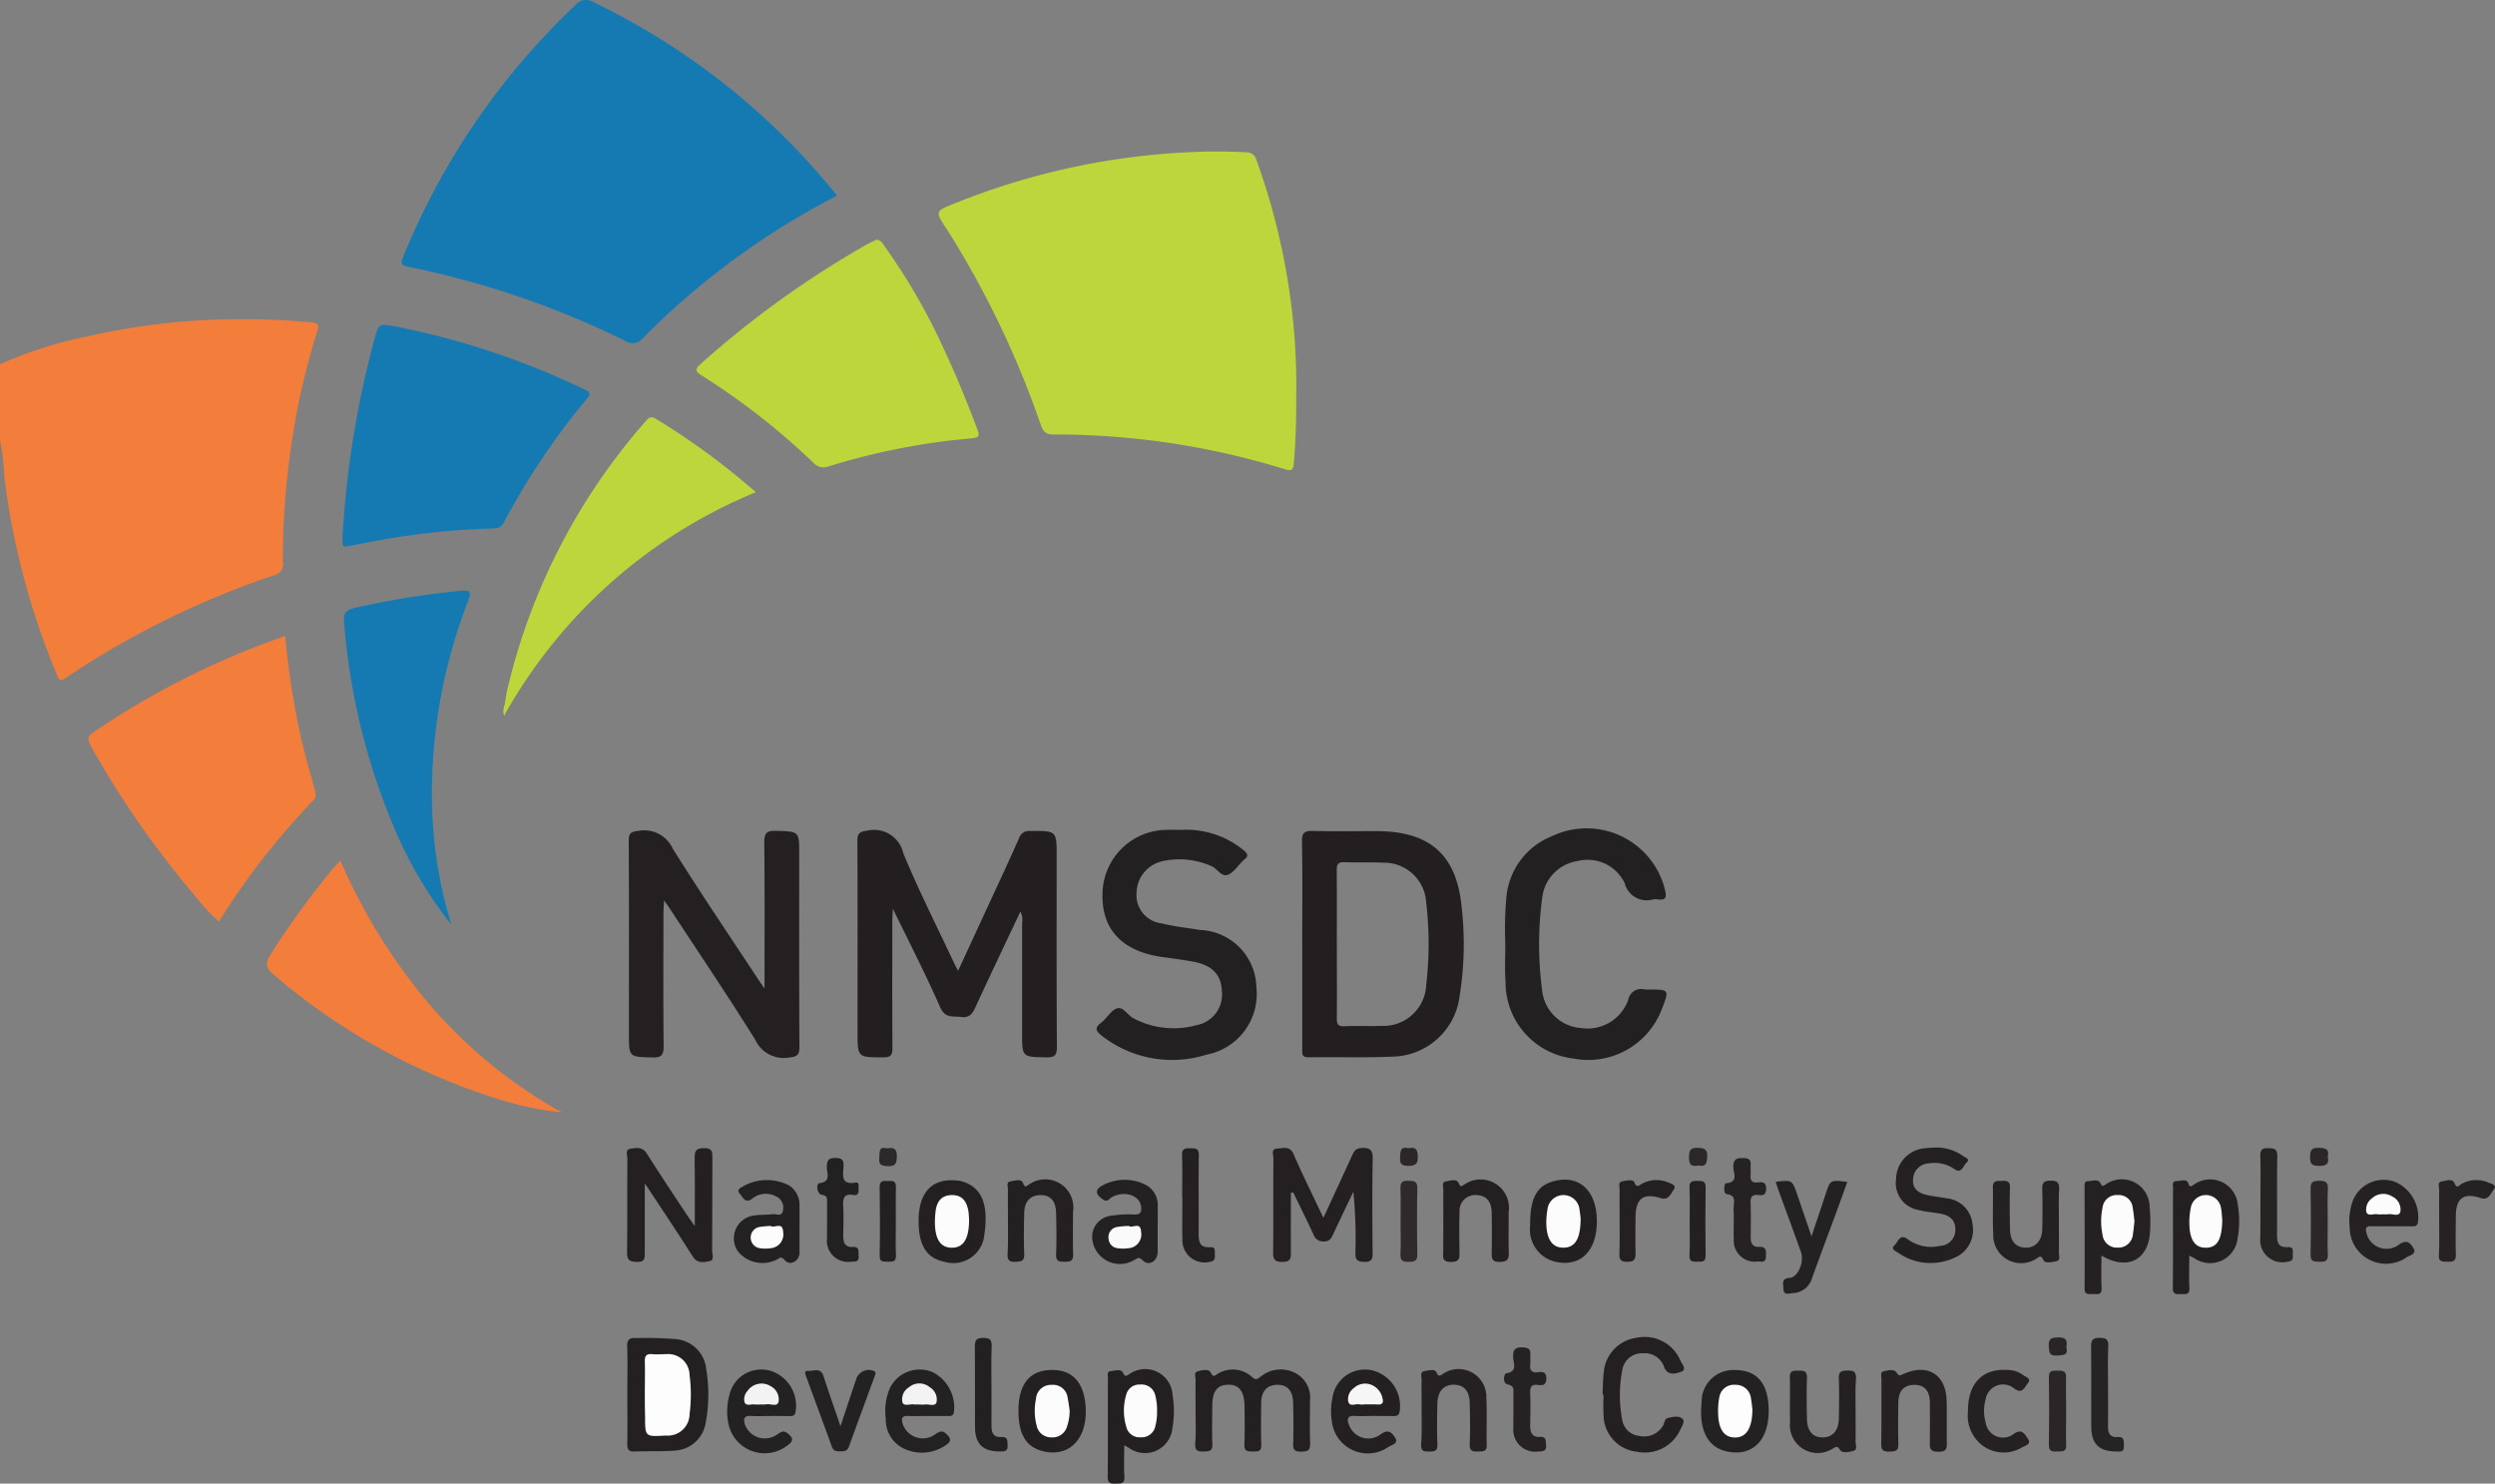 <svg id="Group_166" data-name="Group 166" xmlns="http://www.w3.org/2000/svg" width="105.449" height="62.704" viewBox="0 0 105.449 62.704">
  <rect x="0" y="0" width="105.449" height="62.704" fill="#808080" stroke="none"/>
  <path id="Path_55" data-name="Path 55" d="M0,148.4a18.068,18.068,0,0,1,3.753-1.188,28.954,28.954,0,0,1,6.286-.714,30.765,30.765,0,0,1,3.12.134c.4.035.3.224.228.454a28.563,28.563,0,0,0-.975,4.106,33.039,33.039,0,0,0-.457,5.579.47.47,0,0,1-.351.541,36.839,36.839,0,0,0-8.833,4.35c-.191.132-.259.124-.351-.1a31.762,31.762,0,0,1-2.244-8.449A8.653,8.653,0,0,0,0,151.619Q0,150.008,0,148.4Z" transform="translate(0 -133.007)" fill="#f37d3b"/>
  <path id="Path_56" data-name="Path 56" d="M202.818,8.267a31.61,31.61,0,0,0-3.961,2.41,32.386,32.386,0,0,0-4.235,3.6.557.557,0,0,1-.778.116,37.788,37.788,0,0,0-9.107-3.112c-.284-.055-.4-.092-.263-.417A30.373,30.373,0,0,1,191.766.206a.57.57,0,0,1,.75-.121A29.726,29.726,0,0,1,202.818,8.267Z" transform="translate(-167.44 0.003)" fill="#167ab2"/>
  <path id="Path_57" data-name="Path 57" d="M446.062,79.76c.007,1.06-.02,2.009-.1,2.957-.026.307-.1.353-.387.261a32.83,32.83,0,0,0-9.78-1.466c-.34,0-.438-.15-.533-.421a39.593,39.593,0,0,0-3.877-8.114l-.1-.155c-.491-.741-.493-.748.358-1.083a30.2,30.2,0,0,1,9.784-2.153,22.879,22.879,0,0,1,2.525,0,.423.423,0,0,1,.428.321,28.268,28.268,0,0,1,1.487,6.244A26.322,26.322,0,0,1,446.062,79.76Z" transform="translate(-391.279 -63.148)" fill="#bdd63b"/>
  <path id="Path_58" data-name="Path 58" d="M327.433,110.04c.213.023.28.2.376.326a26.057,26.057,0,0,1,2.584,4.544c.478,1.026.9,2.077,1.3,3.137.1.254.1.359-.236.389a28.8,28.8,0,0,0-6.022,1.178.592.592,0,0,1-.683-.158,29.6,29.6,0,0,0-4.7-3.673c-.257-.161-.318-.254-.059-.482a40.58,40.58,0,0,1,7.075-5.083C327.193,110.151,327.319,110.1,327.433,110.04Z" transform="translate(-290.389 -99.91)" fill="#bdd63b"/>
  <path id="Path_59" data-name="Path 59" d="M157.238,158.087a40.678,40.678,0,0,1,1.355-8.338c.174-.629.183-.631.844-.516a32.959,32.959,0,0,1,8.04,2.675c.243.11.248.194.085.389a29.832,29.832,0,0,0-3.5,5.22c-.132.25-.322.253-.528.261a32.46,32.46,0,0,0-4.3.417c-.543.094-1.084.2-1.625.307C157.221,158.578,157.222,158.583,157.238,158.087Z" transform="translate(-142.759 -135.441)" fill="#167ab2"/>
  <path id="Path_60" data-name="Path 60" d="M48.909,291.98a34.85,34.85,0,0,0,.691,4.395c.165.7.366,1.391.558,2.084.047.168.091.314-.055.465a31.231,31.231,0,0,0-3.992,5.125,7.556,7.556,0,0,1-1.04-1.119,39.565,39.565,0,0,1-4.372-6.294c-.121-.222-.185-.375.081-.567A34.282,34.282,0,0,1,48.909,291.98Z" transform="translate(-36.857 -265.101)" fill="#f37d3b"/>
  <path id="Path_61" data-name="Path 61" d="M400.51,384.566c-.645,1.368-1.281,2.7-1.9,4.04-.126.272-.245.463-.6.416s-.676.074-.888-.408c-.6-1.366-1.286-2.7-2-4.168-.013.255-.026.381-.026.506,0,1.793-.006,3.587.006,5.381,0,.288-.056.394-.374.394-1.1,0-1.1.014-1.1-1.081,0-2.682.006-5.366-.007-8.048,0-.331.077-.405.42-.452a1.265,1.265,0,0,1,1.52.958c.657,1.582,1.432,3.113,2.16,4.665.036.077.079.151.156.3.483-1.045.937-2.026,1.39-3.008.4-.862.8-1.719,1.183-2.589a.444.444,0,0,1,.48-.311c1.113-.008,1.113-.017,1.113,1.073,0,2.682-.008,5.366.01,8.048,0,.371-.1.453-.456.446-1.014-.019-1.015,0-1.015-1.034,0-1.548,0-3.1,0-4.645A.755.755,0,0,0,400.51,384.566Z" transform="translate(-357.384 -346.039)" fill="#231f20"/>
  <path id="Path_62" data-name="Path 62" d="M294.39,387.94c0-2.143.013-4.15-.011-6.156,0-.405.09-.518.5-.506.976.03.977.007.977.98,0,2.715-.007,5.429.009,8.144,0,.362-.1.42-.448.458a1.326,1.326,0,0,1-1.423-.76c-1.184-1.9-2.437-3.751-3.664-5.622-.039-.059-.082-.114-.185-.256-.013.239-.027.383-.027.527,0,1.872-.012,3.742.008,5.614,0,.37-.07.5-.467.492-1-.026-1-.006-1-1,0-2.715.007-5.429-.008-8.144,0-.351.1-.4.433-.438a1.33,1.33,0,0,1,1.429.759c1.162,1.857,2.391,3.672,3.595,5.5C294.172,387.633,294.243,387.73,294.39,387.94Z" transform="translate(-262.078 -346.162)" fill="#242021"/>
  <path id="Path_63" data-name="Path 63" d="M241.764,194.775a21.551,21.551,0,0,0-10.638,9.444c-.092-.246.037-.435.052-.632a4.269,4.269,0,0,1,.122-.632,26.218,26.218,0,0,1,5.783-11.151c.12-.141.224-.275.454-.132A30.2,30.2,0,0,1,241.764,194.775Z" transform="translate(-209.819 -173.972)" fill="#bdd63b"/>
  <path id="Path_64" data-name="Path 64" d="M125.688,395.07a24.327,24.327,0,0,0,3.843,6.167,20.362,20.362,0,0,0,5.537,4.486,14.145,14.145,0,0,1-2.94-.644,27,27,0,0,1-9.242-5.168c-.356-.3-.381-.505-.13-.892a35.622,35.622,0,0,1,2.532-3.5C125.4,395.384,125.526,395.251,125.688,395.07Z" transform="translate(-111.305 -358.701)" fill="#f37d3b"/>
  <path id="Path_65" data-name="Path 65" d="M162.438,285.209a17.59,17.59,0,0,1-2.456-4.2,27.872,27.872,0,0,1-2.067-8.543c-.034-.388.057-.55.459-.64a37.425,37.425,0,0,1,4.491-.722c.388-.038.436.054.3.412a22.58,22.58,0,0,0-1.538,8.452,18.559,18.559,0,0,0,.744,4.986C162.4,285.037,162.416,285.124,162.438,285.209Z" transform="translate(-143.372 -246.138)" fill="#167ab2"/>
  <path id="Path_66" data-name="Path 66" d="M507.107,381a3.822,3.822,0,0,1,2.648.854c.185.149.232.262.021.412a.616.616,0,0,0-.065.064c-.2.194-.36.462-.6.563-.281.121-.444-.243-.687-.351a3.3,3.3,0,0,0-2.021-.234,1.4,1.4,0,0,0-1.165,1.35,1.2,1.2,0,0,0,1.062,1.293c.532.134,1.084.191,1.628.28a2.478,2.478,0,0,1,2.375,2.425,2.605,2.605,0,0,1-2.1,2.841,4.833,4.833,0,0,1-4.439-.8c-.237-.191-.319-.326-.025-.546.244-.181.411-.519.673-.607s.447.292.7.422a3.643,3.643,0,0,0,2.677.284,1.316,1.316,0,0,0,1.053-1.464c-.03-.66-.4-1.054-1.162-1.206-.465-.092-.938-.145-1.407-.215-1.652-.245-2.513-1.169-2.473-2.659a2.733,2.733,0,0,1,2.658-2.706C506.676,380.988,506.893,381,507.107,381Z" transform="translate(-457.203 -345.925)" fill="#232021"/>
  <path id="Path_67" data-name="Path 67" d="M690.988,385.269a15.279,15.279,0,0,1,.05-2.021,3.068,3.068,0,0,1,1.926-2.549,3.41,3.41,0,0,1,4.77,2.255c.081.312.058.473-.311.417a.653.653,0,0,0-.184,0,.953.953,0,0,1-1.2-.673,1.736,1.736,0,0,0-2-.945,1.768,1.768,0,0,0-1.49,1.545,14.842,14.842,0,0,0-.007,3.9,1.778,1.778,0,0,0,1.631,1.61,1.826,1.826,0,0,0,2.011-1.189.549.549,0,0,1,.693-.438.988.988,0,0,0,.138,0c.915,0,.915,0,.582.846a3.325,3.325,0,0,1-3.748,2.069,3.24,3.24,0,0,1-2.85-3.213C690.961,386.343,690.988,385.805,690.988,385.269Z" transform="translate(-627.368 -345.36)" fill="#232021"/>
  <path id="Path_68" data-name="Path 68" d="M585.184,528.956c0,.822-.005,1.644,0,2.466,0,.264.019.461-.365.457-.35,0-.388-.139-.385-.433.014-1.319,0-2.638.011-3.958,0-.142-.11-.387.155-.4.247-.01.539-.135.7.237.314.731.668,1.445,1.007,2.166.071.15.145.3.253.52.424-.92.822-1.778,1.214-2.637.078-.172.145-.294.384-.309.378-.025.492.085.484.474-.026,1.319-.015,2.638-.005,3.958,0,.256-.03.383-.341.379s-.391-.091-.385-.39a20.241,20.241,0,0,0-.086-2.577c-.285.6-.573,1.193-.851,1.793-.081.174-.146.31-.388.311a.434.434,0,0,1-.451-.3c-.275-.6-.568-1.184-.853-1.775C585.251,528.948,585.218,528.952,585.184,528.956Z" transform="translate(-530.626 -478.543)" fill="#242021"/>
  <path id="Path_69" data-name="Path 69" d="M288.55,528.565c0,1.057,0,1.974,0,2.891,0,.244.026.435-.341.422-.314-.012-.412-.081-.408-.409.019-1.317,0-2.636.014-3.953,0-.145-.112-.386.122-.421s.5-.108.691.191c.548.867,1.119,1.719,1.683,2.576.088.134.185.262.353.5,0-1.037.009-1.948-.006-2.859,0-.291.031-.431.384-.436.382-.006.367.183.365.45-.008,1.3,0,2.605-.009,3.907,0,.146.11.388-.121.424s-.5.113-.691-.187c-.589-.931-1.2-1.846-1.81-2.767C288.733,528.817,288.679,528.747,288.55,528.565Z" transform="translate(-261.299 -478.542)" fill="#242021"/>
  <path id="Path_70" data-name="Path 70" d="M287.939,616.655c0-.659.017-1.318-.007-1.976-.012-.317.1-.393.391-.375a16.2,16.2,0,0,1,1.651.043,1.411,1.411,0,0,1,1.3,1.283,6.485,6.485,0,0,1-.02,2.239,1.4,1.4,0,0,1-1.33,1.193c-.549.042-1.1.012-1.652.037-.26.012-.342-.068-.335-.331C287.95,618.064,287.939,617.36,287.939,616.655Z" transform="translate(-261.425 -557.751)" fill="#242021"/>
  <path id="Path_71" data-name="Path 71" d="M548.8,630.5c0-.429-.006-.858,0-1.286,0-.127-.08-.318.085-.366s.47-.121.551.046c.13.269.21.091.328.039a1.208,1.208,0,0,1,1.412.145c.155.143.227.111.365,0a1.335,1.335,0,0,1,1.468-.162,1.164,1.164,0,0,1,.625,1.186c.006.6-.016,1.195.008,1.791.013.31-.123.342-.38.346s-.346-.06-.337-.329c.02-.566.011-1.133,0-1.7-.006-.535-.235-.8-.674-.794s-.677.272-.68.792c0,.582-.015,1.164.006,1.745.01.281-.136.283-.339.28s-.388.024-.375-.293c.023-.535.01-1.072.006-1.607-.006-.644-.228-.933-.7-.92s-.661.288-.665.907c0,.536-.017,1.072.005,1.607.013.3-.147.3-.367.307s-.373-.018-.358-.312C548.822,631.45,548.8,630.975,548.8,630.5Z" transform="translate(-498.27 -570.887)" fill="#242021"/>
  <path id="Path_72" data-name="Path 72" d="M957.754,544.841c0,.489-.017.932.006,1.374.016.307-.177.257-.354.254s-.368.058-.365-.249c.011-1.423,0-2.846,0-4.269,0-.1-.018-.247.128-.25.186,0,.446-.116.542.082s.151.087.249.038a1.173,1.173,0,0,1,1.83.977,6.3,6.3,0,0,1,.016,1.054C959.733,545.037,958.844,545.492,957.754,544.841Z" transform="translate(-868.938 -491.777)" fill="#252122"/>
  <path id="Path_73" data-name="Path 73" d="M870.85,526.86a1.917,1.917,0,0,1,1.168.356c.086.065.333.125.149.284-.139.12-.2.493-.52.265a1.459,1.459,0,0,0-1.051-.239.7.7,0,0,0-.689.678c-.031.4.234.58.575.659.283.065.574.09.86.145a1.207,1.207,0,0,1,1.077,1.091,1.27,1.27,0,0,1-.773,1.424,2.392,2.392,0,0,1-2.364-.213c-.1-.068-.346-.152-.155-.324.144-.129.224-.514.56-.245a1.677,1.677,0,0,0,1.358.275.671.671,0,0,0,.65-.706c0-.407-.268-.595-.641-.657-.3-.052-.61-.076-.906-.152a1.153,1.153,0,0,1-.957-1.314,1.32,1.32,0,0,1,1.155-1.29C870.511,526.87,870.682,526.872,870.85,526.86Z" transform="translate(-789.054 -478.359)" fill="#242021"/>
  <path id="Path_74" data-name="Path 74" d="M998.264,544.844c0,.488-.016.926.006,1.363.016.3-.161.266-.348.265s-.354.04-.352-.262c.014-1.409,0-2.82.008-4.23,0-.11-.052-.279.136-.282.171,0,.433-.108.5.071.088.239.141.133.265.064a1.173,1.173,0,0,1,1.835.861,4.009,4.009,0,0,1-.006,1.418,1.17,1.17,0,0,1-1.843.834C998.415,544.92,998.364,544.9,998.264,544.844Z" transform="translate(-905.737 -491.778)" fill="#242021"/>
  <path id="Path_75" data-name="Path 75" d="M509.267,631.917c0,.488-.02.911.006,1.332.02.322-.169.282-.373.289s-.334-.009-.331-.283c.014-1.393,0-2.786.008-4.179,0-.111-.052-.279.126-.293s.431-.1.506.061c.093.2.126.15.268.072a1.161,1.161,0,0,1,1.835.9,3.98,3.98,0,0,1-.009,1.37,1.162,1.162,0,0,1-1.792.875C509.45,632.023,509.39,631.987,509.267,631.917Z" transform="translate(-461.752 -570.835)" fill="#242021"/>
  <path id="Path_76" data-name="Path 76" d="M735.75,616.378c.019-.352.011-.707.064-1.053a1.6,1.6,0,0,1,1.376-1.348,1.64,1.64,0,0,1,1.847.957c.06.146.307.395.018.486-.2.064-.546.187-.7-.2a.859.859,0,0,0-.894-.587.834.834,0,0,0-.871.675,5.6,5.6,0,0,0-.008,2.145.806.806,0,0,0,.724.672.919.919,0,0,0,.991-.423c.074-.112.065-.3.212-.335.2-.046.46-.109.616.033.124.112-.024.316-.091.463a1.645,1.645,0,0,1-1.819.933,1.575,1.575,0,0,1-1.415-1.408,8.566,8.566,0,0,1-.006-1.008Z" transform="translate(-668.019 -557.436)" fill="#242021"/>
  <path id="Path_77" data-name="Path 77" d="M504.236,543.8c0,.291,0,.583,0,.874,0,.391-.37.625-.635.357-.18-.181-.232-.068-.346-.018a1.176,1.176,0,0,1-1.781-.859.9.9,0,0,1,.8-1.008,4.737,4.737,0,0,1,.961-.051c.3.015.332-.133.295-.362-.077-.47-.73-.657-1.247-.362-.106.061-.167.216-.349.095-.345-.23-.365-.435.01-.621a1.958,1.958,0,0,1,1.813.011.969.969,0,0,1,.48.933C504.243,543.122,504.236,543.459,504.236,543.8Z" transform="translate(-455.308 -491.764)" fill="#242122"/>
  <path id="Path_78" data-name="Path 78" d="M339.756,543.858c0,.322,0,.643,0,.966,0,.344-.4.574-.618.318-.174-.2-.231-.079-.348-.028a1.333,1.333,0,0,1-1.648-.365.972.972,0,0,1,.694-1.5c.256-.04.52-.021.777-.056.156-.021.407.132.444-.162a.519.519,0,0,0-.316-.6.9.9,0,0,0-.959.086c-.307.259-.413-.028-.539-.171-.191-.217.079-.285.187-.363a2.05,2.05,0,0,1,1.892,0,.968.968,0,0,1,.433.819C339.761,543.153,339.755,543.506,339.756,543.858Z" transform="translate(-305.965 -491.876)" fill="#242122"/>
  <path id="Path_79" data-name="Path 79" d="M1080.4,543.654c-.291,0-.582.007-.873,0-.226-.007-.248.091-.2.284a.87.87,0,0,0,1.39.481c.312-.212.455-.059.582.137.179.273-.133.322-.266.406a1.532,1.532,0,0,1-2.413-1.222,2.565,2.565,0,0,1,.136-1.175,1.4,1.4,0,0,1,1.79-.782,1.631,1.631,0,0,1,.956,1.712c-.04.178-.151.161-.271.162Z" transform="translate(-979.311 -491.828)" fill="#252122"/>
  <path id="Path_80" data-name="Path 80" d="M824.487,630.961c0,.429.008.858,0,1.287,0,.135.1.344-.1.395-.182.045-.457.115-.562-.05-.125-.2-.186-.1-.307-.046a1.177,1.177,0,0,1-1.8-1.129c-.016-.628.009-1.257-.009-1.884-.008-.277.133-.288.339-.284s.394-.023.384.293c-.019.582-.014,1.164,0,1.746.01.508.241.775.647.782.426.008.689-.273.7-.787.012-.567.022-1.135,0-1.7-.015-.321.142-.333.388-.339s.35.067.338.335C824.471,630.042,824.487,630.5,824.487,630.961Z" transform="translate(-746.063 -571.319)" fill="#252122"/>
  <path id="Path_81" data-name="Path 81" d="M335.623,630.778c-.245,0-.492.018-.736,0-.342-.03-.348.146-.267.389a.9.9,0,0,0,1.384.372c.15-.089.239-.17.425-.016.264.22.208.333-.031.507a1.564,1.564,0,0,1-2.493-.967,2.6,2.6,0,0,1,.053-1.184,1.379,1.379,0,0,1,1.746-1.005,1.544,1.544,0,0,1,1.046,1.731c-.034.173-.125.18-.254.179C336.206,630.777,335.914,630.778,335.623,630.778Z" transform="translate(-303.127 -570.932)" fill="#242122"/>
  <path id="Path_82" data-name="Path 82" d="M408.3,630.765c-.275,0-.551.012-.827,0s-.3.107-.232.333a.892.892,0,0,0,1.387.432c.153-.09.254-.18.433-.025.23.2.256.331-.018.507a1.781,1.781,0,0,1-1.71.153,1.355,1.355,0,0,1-.808-1.285,2.412,2.412,0,0,1,.178-1.3,1.4,1.4,0,0,1,1.8-.667,1.664,1.664,0,0,1,.9,1.7c-.043.183-.163.152-.277.154C408.853,630.768,408.577,630.765,408.3,630.765Z" transform="translate(-369.088 -570.919)" fill="#242122"/>
  <path id="Path_83" data-name="Path 83" d="M866.449,631.078c0,.275,0,.551,0,.827,0,.241.059.464-.344.469-.426.006-.373-.231-.371-.493,0-.536.009-1.072,0-1.607-.01-.5-.246-.743-.683-.731-.411.011-.643.258-.65.724-.009.6-.017,1.195,0,1.791.011.3-.152.3-.371.306-.239.007-.356-.037-.351-.319.018-.918,0-1.837.008-2.755,0-.113-.063-.286.091-.318.183-.038.436-.117.552.056.1.147.122.132.256.07,1.053-.49,1.847.006,1.859,1.154C866.452,630.527,866.449,630.8,866.449,631.078Z" transform="translate(-784.17 -571.013)" fill="#252122"/>
  <path id="Path_84" data-name="Path 84" d="M612.914,630.8c-.245,0-.492.018-.736,0-.413-.036-.383.17-.265.442a.865.865,0,0,0,1.322.327c.311-.224.454-.067.586.125.19.276-.129.326-.26.411a1.529,1.529,0,0,1-2.4-1.087,2.776,2.776,0,0,1,.03-1.005,1.384,1.384,0,0,1,1.709-1.132,1.552,1.552,0,0,1,1.128,1.723c-.031.2-.143.2-.286.2Z" transform="translate(-554.872 -570.955)" fill="#242021"/>
  <path id="Path_85" data-name="Path 85" d="M783.84,630.739c-.007,1.264-.724,1.934-1.8,1.684-.79-.184-1.154-.917-1.033-2.08a1.336,1.336,0,0,1,1.38-1.353C783.357,628.979,783.847,629.569,783.84,630.739Z" transform="translate(-709.089 -571.086)" fill="#242122"/>
  <path id="Path_86" data-name="Path 86" d="M815.22,542.213c.7-.08.7-.08.916.552l.6,1.755c.215-.641.405-1.2.586-1.755.206-.637.2-.639.926-.545-.168.466-.331.924-.5,1.381-.328.891-.663,1.779-.987,2.672a.874.874,0,0,1-.807.644c-.151.009-.408.127-.406-.2,0-.186-.107-.412.267-.442.357-.029.62-.683.477-1.087-.312-.88-.638-1.756-.957-2.634C815.295,542.446,815.26,542.332,815.22,542.213Z" transform="translate(-740.174 -492.265)" fill="#242122"/>
  <path id="Path_87" data-name="Path 87" d="M421.74,543.573c0-1.213.575-1.812,1.628-1.7a1.139,1.139,0,0,1,.226.04c.914.288,1.114,1.112.9,2.414a1.32,1.32,0,0,1-1.67.978C422.075,545.15,421.737,544.609,421.74,543.573Z" transform="translate(-382.916 -491.977)" fill="#242021"/>
  <path id="Path_88" data-name="Path 88" d="M467.57,630.692c0-1.179.518-1.764,1.521-1.722.843.035,1.3.622,1.326,1.7.029,1.279-.762,2.017-1.849,1.723C467.884,632.208,467.569,631.672,467.57,630.692Z" transform="translate(-424.527 -571.067)" fill="#242021"/>
  <path id="Path_89" data-name="Path 89" d="M705.343,543.349c0,1.3-.74,1.982-1.832,1.691a1.4,1.4,0,0,1-.986-1.527c-.014-1.1.263-1.64.937-1.842C704.569,541.341,705.342,542.031,705.343,543.349Z" transform="translate(-637.853 -491.732)" fill="#242021"/>
  <path id="Path_90" data-name="Path 90" d="M462.641,543.52c0-.444-.006-.888,0-1.331,0-.122-.083-.32.109-.345s.45-.13.533.081c.089.227.152.1.247.052a1.188,1.188,0,0,1,1.86,1.155c0,.6-.014,1.194.006,1.791.01.288-.123.321-.358.319s-.374-.013-.362-.31c.022-.581.013-1.164,0-1.745-.006-.507-.234-.762-.655-.762s-.68.253-.693.738c-.015.581-.023,1.164,0,1.744.015.319-.137.328-.383.338-.278.011-.329-.1-.32-.347C462.652,544.439,462.641,543.979,462.641,543.52Z" transform="translate(-420.04 -491.914)" fill="#242021"/>
  <path id="Path_91" data-name="Path 91" d="M917.745,543.78c0,.444.006.888,0,1.332,0,.125.077.318-.1.358s-.481.112-.553-.042c-.126-.268-.215-.1-.329-.045a1.177,1.177,0,0,1-1.791-1.049c-.037-.656,0-1.316-.017-1.975-.011-.331.2-.268.39-.281.216-.014.342.025.333.291-.018.582-.011,1.164,0,1.746.007.5.233.769.645.785s.706-.273.718-.771c.014-.566.018-1.133,0-1.7-.011-.287.083-.359.363-.361.3,0,.361.109.351.377C917.732,542.891,917.745,543.335,917.745,543.78Z" transform="translate(-830.728 -492.168)" fill="#242122"/>
  <path id="Path_92" data-name="Path 92" d="M652.569,630.515c0-.445-.006-.889,0-1.333,0-.124-.076-.314.111-.349.169-.031.448-.1.511.042.116.27.205.1.321.048a1.173,1.173,0,0,1,1.793,1.044c.035.657,0,1.318.017,1.976.01.324-.188.278-.388.286s-.341-.018-.331-.292c.022-.582.015-1.164,0-1.746-.009-.511-.233-.77-.648-.783-.434-.014-.7.257-.718.77-.017.582-.021,1.165,0,1.746.013.3-.136.306-.359.308s-.339-.028-.327-.293C652.583,631.466,652.569,630.99,652.569,630.515Z" transform="translate(-592.486 -570.882)" fill="#252122"/>
  <path id="Path_93" data-name="Path 93" d="M662.541,543.54c0-.445-.005-.89,0-1.335,0-.123-.077-.319.11-.348s.456-.126.539.074c.092.22.151.1.248.054a1.2,1.2,0,0,1,1.863,1.175c.007.567-.012,1.136.007,1.7.01.288-.058.394-.376.4-.356.007-.35-.172-.346-.423.01-.552.009-1.1,0-1.656-.008-.479-.226-.725-.632-.745a.662.662,0,0,0-.726.711c-.022.551-.012,1.1-.006,1.656,0,.252.043.459-.354.459-.426,0-.325-.257-.329-.481C662.537,544.368,662.541,543.954,662.541,543.54Z" transform="translate(-601.54 -491.926)" fill="#242021"/>
  <path id="Path_94" data-name="Path 94" d="M371.2,631.342c.252-.757.463-1.393.677-2.027A.563.563,0,0,1,372.6,629c.128.062.075.148.046.228-.363.992-.731,1.982-1.088,2.975-.068.19-.2.2-.359.2s-.293,0-.363-.193c-.356-.994-.726-1.983-1.088-2.975-.034-.093-.1-.247.084-.232.228.017.53-.165.653.224C370.7,629.9,370.936,630.561,371.2,631.342Z" transform="translate(-335.678 -571.062)" fill="#242122"/>
  <path id="Path_95" data-name="Path 95" d="M903.5,630.661c-.008-1.2.629-1.846,1.723-1.751a1.069,1.069,0,0,1,.6.207c.1.086.388.148.205.353-.131.145-.216.5-.593.205a.742.742,0,0,0-1.185.462,1.814,1.814,0,0,0,0,1,.738.738,0,0,0,1.177.478c.364-.26.486.028.608.2.165.238-.136.3-.259.369a1.5,1.5,0,0,1-1.536,0A1.578,1.578,0,0,1,903.5,630.661Z" transform="translate(-820.326 -571.006)" fill="#252122"/>
  <path id="Path_96" data-name="Path 96" d="M792.971,536.063a.889.889,0,0,1-.964-.952c-.014-.429.011-.859-.009-1.287-.011-.231.164-.554-.3-.618-.133-.018-.111-.45-.015-.457.527-.038.319-.422.307-.646-.019-.375.135-.432.454-.416.23.011.294.1.276.306-.012.137.009.277,0,.413-.025.241.07.338.312.308.2-.025.352,0,.343.278-.007.251-.138.28-.323.257-.261-.032-.345.068-.335.331.019.49.008.98.006,1.471,0,.236.088.4.341.388.345-.022.31.2.3.416C793.353,536.18,793.1,536.018,792.971,536.063Z" transform="translate(-718.73 -482.74)" fill="#262223"/>
  <path id="Path_97" data-name="Path 97" d="M690.887,621.242c0-.229,0-.459,0-.689,0-.174.046-.331-.237-.392-.247-.053-.156-.458-.073-.47.5-.071.308-.435.3-.668-.017-.355.1-.454.441-.426.22.017.3.086.285.3-.011.137.01.277-.005.413-.03.261.071.368.335.333.2-.026.347-.009.345.273s-.165.29-.355.265c-.272-.034-.337.084-.328.337.018.458.01.919,0,1.378,0,.285.08.5.4.481.294-.017.254.163.27.349.021.25-.113.264-.307.267a.93.93,0,0,1-1.073-1.018C690.881,621.731,690.888,621.486,690.887,621.242Z" transform="translate(-626.924 -561.647)" fill="#262223"/>
  <path id="Path_98" data-name="Path 98" d="M1037.74,529.226c0-.581.012-1.162-.006-1.742-.007-.255.061-.35.329-.341.244.009.395.014.388.335-.02,1.084,0,2.17-.011,3.255,0,.333,0,.624.466.592.279-.019.187.213.2.363.019.168-.043.236-.226.255a.936.936,0,0,1-1.145-1.022C1037.737,530.357,1037.74,529.792,1037.74,529.226Z" transform="translate(-942.204 -478.616)" fill="#262323"/>
  <path id="Path_99" data-name="Path 99" d="M960.709,616.313c0,.566.007,1.132,0,1.7-.005.28.093.459.389.434.329-.027.268.186.281.381.019.281-.173.23-.333.23-.71,0-1.041-.32-1.046-1.033-.007-1.131.006-2.264-.007-3.4,0-.277.071-.373.358-.369.271,0,.381.061.368.356C960.692,615.181,960.709,615.748,960.709,616.313Z" transform="translate(-871.615 -557.712)" fill="#262324"/>
  <path id="Path_100" data-name="Path 100" d="M375.6,534.348v-.781c0-.166.035-.321-.23-.354-.191-.023-.253-.467-.094-.487.519-.066.3-.444.313-.695s.052-.374.353-.372.367.089.353.366c-.018.343-.131.782.5.674.188-.032.124.165.136.273.018.161-.033.284-.222.251-.411-.073-.442.158-.427.476.019.412.009.827,0,1.24,0,.28.063.5.4.481.309-.018.233.194.252.367.029.258-.127.253-.312.254a.893.893,0,0,1-1.024-1C375.594,534.807,375.6,534.578,375.6,534.348Z" transform="translate(-340.644 -482.717)" fill="#232021"/>
  <path id="Path_101" data-name="Path 101" d="M1119.733,543.531c0-.445-.006-.89,0-1.335,0-.122-.085-.318.108-.349s.452-.134.541.076c.11.261.182.089.283.036a1.285,1.285,0,0,1,1.151-.062c.112.048.38.1.224.289-.13.158-.22.477-.547.366-.71-.239-1.048-.01-1.055.733-.006.552-.017,1.1,0,1.656.012.314-.167.3-.379.3s-.352-.005-.34-.284C1119.747,544.482,1119.732,544.006,1119.733,543.531Z" transform="translate(-1016.643 -491.915)" fill="#262223"/>
  <path id="Path_102" data-name="Path 102" d="M542.692,529.271c0-.6.013-1.2-.006-1.794-.008-.267.113-.3.331-.294s.384-.021.379.295c-.017,1.089,0,2.178-.009,3.267,0,.353.011.655.5.619.248-.018.173.2.183.337s0,.251-.2.278a.936.936,0,0,1-1.168-.96c-.016-.583,0-1.165,0-1.748Z" transform="translate(-492.728 -478.651)" fill="#242021"/>
  <path id="Path_103" data-name="Path 103" d="M448.234,616.282c0,.567.006,1.133,0,1.7,0,.293.089.49.413.466.295-.021.258.167.27.354.017.258-.139.254-.322.256-.712.008-1.051-.307-1.056-1.021-.007-1.133.006-2.267-.007-3.4,0-.267.052-.379.351-.378s.369.088.359.368C448.22,615.179,448.234,615.731,448.234,616.282Z" transform="translate(-406.331 -557.713)" fill="#232021"/>
  <path id="Path_104" data-name="Path 104" d="M743.487,543.484c0-.43-.006-.859,0-1.288,0-.123-.077-.313.113-.347.17-.03.449-.1.511.045.106.251.181.134.311.064a1.271,1.271,0,0,1,1.109-.064c.125.05.371.121.251.291s-.223.478-.54.379c-.754-.232-1.074,0-1.083.8-.005.491-.011.982,0,1.472.007.262-.011.417-.354.415-.327,0-.332-.155-.327-.393C743.495,544.4,743.487,543.944,743.487,543.484Z" transform="translate(-675.035 -491.921)" fill="#242021"/>
  <path id="Path_105" data-name="Path 105" d="M1061.534,543.871c0,.445-.017.889.005,1.333.015.287-.116.33-.354.319-.211-.008-.382.015-.377-.3q.026-1.4,0-2.8c0-.285.117-.319.355-.323.261,0,.393.041.377.348C1061.515,542.919,1061.534,543.395,1061.534,543.871Z" transform="translate(-963.154 -492.194)" fill="#2b2728"/>
  <path id="Path_106" data-name="Path 106" d="M642.954,543.814c0-.46.014-.921-.006-1.38-.011-.264.077-.352.339-.338.218.011.378,0,.374.307q-.025,1.4,0,2.807c.005.295-.138.308-.365.314-.248.006-.361-.052-.347-.329C642.971,544.735,642.954,544.274,642.954,543.814Z" transform="translate(-583.76 -492.191)" fill="#2e2a2b"/>
  <path id="Path_107" data-name="Path 107" d="M941.48,631.047c0,.459-.014.92,0,1.378.014.332-.206.262-.4.276-.216.016-.334-.023-.33-.29q.024-1.424,0-2.849c0-.284.145-.281.344-.278s.4-.027.383.292C941.464,630.066,941.48,630.557,941.48,631.047Z" transform="translate(-854.156 -571.354)" fill="#2a2627"/>
  <path id="Path_108" data-name="Path 108" d="M404.542,543.892c0,.474-.015.948.005,1.421.012.283-.144.281-.343.274s-.353.032-.346-.269c.02-.962.015-1.926,0-2.888,0-.255.129-.265.314-.255s.38-.056.372.249C404.533,542.913,404.542,543.4,404.542,543.892Z" transform="translate(-366.68 -492.263)" fill="#242021"/>
  <path id="Path_109" data-name="Path 109" d="M775.7,543.847c0-.473.014-.947-.006-1.419-.011-.277.135-.282.339-.28s.346,0,.341.279q-.021,1.441,0,2.885c0,.307-.19.241-.364.249s-.325.01-.317-.249C775.715,544.825,775.7,544.336,775.7,543.847Z" transform="translate(-704.288 -492.239)" fill="#242021"/>
  <path id="Path_110" data-name="Path 110" d="M1061.335,527.367c.068.3-.057.39-.359.389s-.392-.071-.388-.377c0-.287.064-.4.375-.388C1061.243,527,1061.413,527.043,1061.335,527.367Z" transform="translate(-962.954 -478.479)" fill="#2b2728"/>
  <path id="Path_111" data-name="Path 111" d="M775.827,527.728c-.295.065-.4-.042-.391-.352.007-.275.047-.408.369-.395.278.011.409.053.4.373C776.19,527.631,776.152,527.8,775.827,527.728Z" transform="translate(-704.051 -478.468)" fill="#2c2829"/>
  <path id="Path_112" data-name="Path 112" d="M643.132,527c.311-.07.388.064.392.364s-.1.379-.393.381-.371-.077-.356-.361C642.788,527.132,642.778,526.912,643.132,527Z" transform="translate(-583.601 -478.47)" fill="#2b2728"/>
  <path id="Path_113" data-name="Path 113" d="M941.319,614.467c.094.353-.133.331-.382.353-.336.03-.346-.132-.362-.4-.018-.331.131-.352.4-.365C941.3,614.043,941.376,614.183,941.319,614.467Z" transform="translate(-853.987 -557.529)" fill="#292526"/>
  <path id="Path_114" data-name="Path 114" d="M403.975,527c.288-.056.42.027.409.351-.009.279-.054.411-.377.4-.258-.012-.4-.041-.366-.346C403.668,527.171,403.591,526.9,403.975,527Z" transform="translate(-366.479 -478.464)" fill="#2d292a"/>
  <path id="Path_115" data-name="Path 115" d="M604.514,384.789c-.2-2.278-1.327-3.288-3.627-3.289-.888,0-1.778.016-2.666-.007-.346-.009-.47.065-.463.444.025,1.455.01,2.911.01,4.366q0,2.207,0,4.412c0,.192-.022.349.269.344,1.165-.018,2.33.024,3.493-.027a2.915,2.915,0,0,0,2.886-2.535A13.818,13.818,0,0,0,604.514,384.789ZM603.008,388a1.812,1.812,0,0,1-1.9,1.732c-.52.018-1.042-.009-1.561.015-.286.014-.319-.11-.317-.35.01-1.041,0-2.083,0-3.124s.007-2.083-.005-3.124c0-.256.064-.345.329-.335.55.022,1.1-.01,1.653.021a1.781,1.781,0,0,1,1.8,1.683A15.036,15.036,0,0,1,603.008,388Z" transform="translate(-542.73 -346.373)" fill="#231f20"/>
  <path id="Path_116" data-name="Path 116" d="M295.988,623.36c0-.459.012-.919,0-1.377-.009-.242.072-.33.311-.31.2.017.4,0,.6,0a.9.9,0,0,1,.98.883,6.41,6.41,0,0,1,0,1.648.919.919,0,0,1-1.01.909c-.87.053-.87.053-.87-.793C295.988,624,295.988,623.681,295.988,623.36Z" transform="translate(-268.735 -564.44)" fill="#fdfdfd"/>
  <path id="Path_117" data-name="Path 117" d="M966.062,549.788c-.023.193-.037.361-.064.527a.616.616,0,0,1-.648.586.607.607,0,0,1-.638-.545,2.805,2.805,0,0,1,0-1.142.6.6,0,0,1,.643-.535.591.591,0,0,1,.633.541C966.023,549.415,966.04,549.614,966.062,549.788Z" transform="translate(-875.85 -498.17)" fill="#fcfcfc"/>
  <path id="Path_118" data-name="Path 118" d="M1006.541,549.738c-.015.839-.218,1.158-.675,1.171-.476.013-.716-.332-.716-1.062a2.984,2.984,0,0,1,.072-.678.647.647,0,0,1,1.264.048C1006.524,549.425,1006.531,549.639,1006.541,549.738Z" transform="translate(-912.619 -498.174)" fill="#fcfcfc"/>
  <path id="Path_119" data-name="Path 119" d="M517.446,636.868a2.389,2.389,0,0,1-.091.72.59.59,0,0,1-.6.4.574.574,0,0,1-.6-.41,2.373,2.373,0,0,1-.009-1.4.566.566,0,0,1,.586-.419.59.59,0,0,1,.63.422A2.451,2.451,0,0,1,517.446,636.868Z" transform="translate(-468.544 -577.241)" fill="#fcfcfc"/>
  <path id="Path_120" data-name="Path 120" d="M509.795,562.822c.147.116.5-.205.52.254a.585.585,0,0,1-.558.69,1.476,1.476,0,0,1-.409,0,.427.427,0,0,1-.409-.416.431.431,0,0,1,.38-.487A3.708,3.708,0,0,1,509.795,562.822Z" transform="translate(-462.087 -511.008)" fill="#fafafa"/>
  <path id="Path_121" data-name="Path 121" d="M345.453,562.828c.154.113.51-.2.528.251a.585.585,0,0,1-.554.693,1.474,1.474,0,0,1-.408,0,.455.455,0,0,1-.038-.9A4.223,4.223,0,0,1,345.453,562.828Z" transform="translate(-312.883 -511.014)" fill="#fcfcfc"/>
  <path id="Path_122" data-name="Path 122" d="M1086.951,548.97a1.1,1.1,0,0,1-.227,0c-.162-.034-.414.113-.469-.119a.583.583,0,0,1,.247-.559.7.7,0,0,1,.848-.074.605.605,0,0,1,.348.64c-.059.238-.34.075-.518.111A1.26,1.26,0,0,1,1086.951,548.97Z" transform="translate(-986.248 -497.649)" fill="#fcfcfc"/>
  <path id="Path_123" data-name="Path 123" d="M342.337,636.085a2.669,2.669,0,0,1-.321,0c-.142-.018-.341.086-.41-.1a.527.527,0,0,1,.127-.471.724.724,0,0,1,.98-.2.629.629,0,0,1,.334.656c-.058.237-.345.073-.527.111A.877.877,0,0,1,342.337,636.085Z" transform="translate(-310.141 -576.727)" fill="#f4f3f3"/>
  <path id="Path_124" data-name="Path 124" d="M414.774,636a1.1,1.1,0,0,1-.182,0c-.17-.029-.429.1-.492-.093a.593.593,0,0,1,.275-.631.678.678,0,0,1,.884,0,.6.6,0,0,1,.283.629c-.064.206-.323.07-.492.1A1.684,1.684,0,0,1,414.774,636Z" transform="translate(-375.96 -576.642)" fill="#f3f3f3"/>
  <path id="Path_125" data-name="Path 125" d="M619.524,636.072a.939.939,0,0,1-.227,0c-.159-.041-.4.126-.469-.121a.573.573,0,0,1,.232-.564.7.7,0,0,1,.72-.152.779.779,0,0,1,.5.6c.047.176-.026.252-.21.242S619.706,636.071,619.524,636.072Z" transform="translate(-561.846 -576.716)" fill="#f6f6f6"/>
  <path id="Path_126" data-name="Path 126" d="M790.249,636.834c-.006.809-.269,1.2-.75,1.188-.464-.007-.7-.371-.7-1.09a2.932,2.932,0,0,1,.048-.59.626.626,0,0,1,.682-.546.638.638,0,0,1,.659.576C790.222,636.553,790.236,636.735,790.249,636.834Z" transform="translate(-716.185 -577.267)" fill="#fdfdfd"/>
  <path id="Path_127" data-name="Path 127" d="M430.7,549.758c0,.8-.24,1.174-.725,1.174s-.723-.359-.719-1.117a3.8,3.8,0,0,1,.027-.409c.047-.412.237-.694.691-.7s.637.3.7.694A3.457,3.457,0,0,1,430.7,549.758Z" transform="translate(-389.743 -498.197)" fill="#fcfcfc"/>
  <path id="Path_128" data-name="Path 128" d="M476.544,636.889a2.15,2.15,0,0,1-.126.723.634.634,0,0,1-.648.416.617.617,0,0,1-.614-.462,2.508,2.508,0,0,1-.034-1.177.631.631,0,0,1,.654-.58.621.621,0,0,1,.682.542C476.494,636.528,476.516,636.71,476.544,636.889Z" transform="translate(-431.335 -577.278)" fill="#fcfcfc"/>
  <path id="Path_129" data-name="Path 129" d="M711.37,549.677c0,.887-.234,1.249-.725,1.253s-.732-.377-.726-1.116a3.36,3.36,0,0,1,.049-.5.681.681,0,0,1,1.354,0C711.349,549.479,711.365,549.645,711.37,549.677Z" transform="translate(-644.566 -498.197)" fill="#fcfcfc"/>
</svg>
